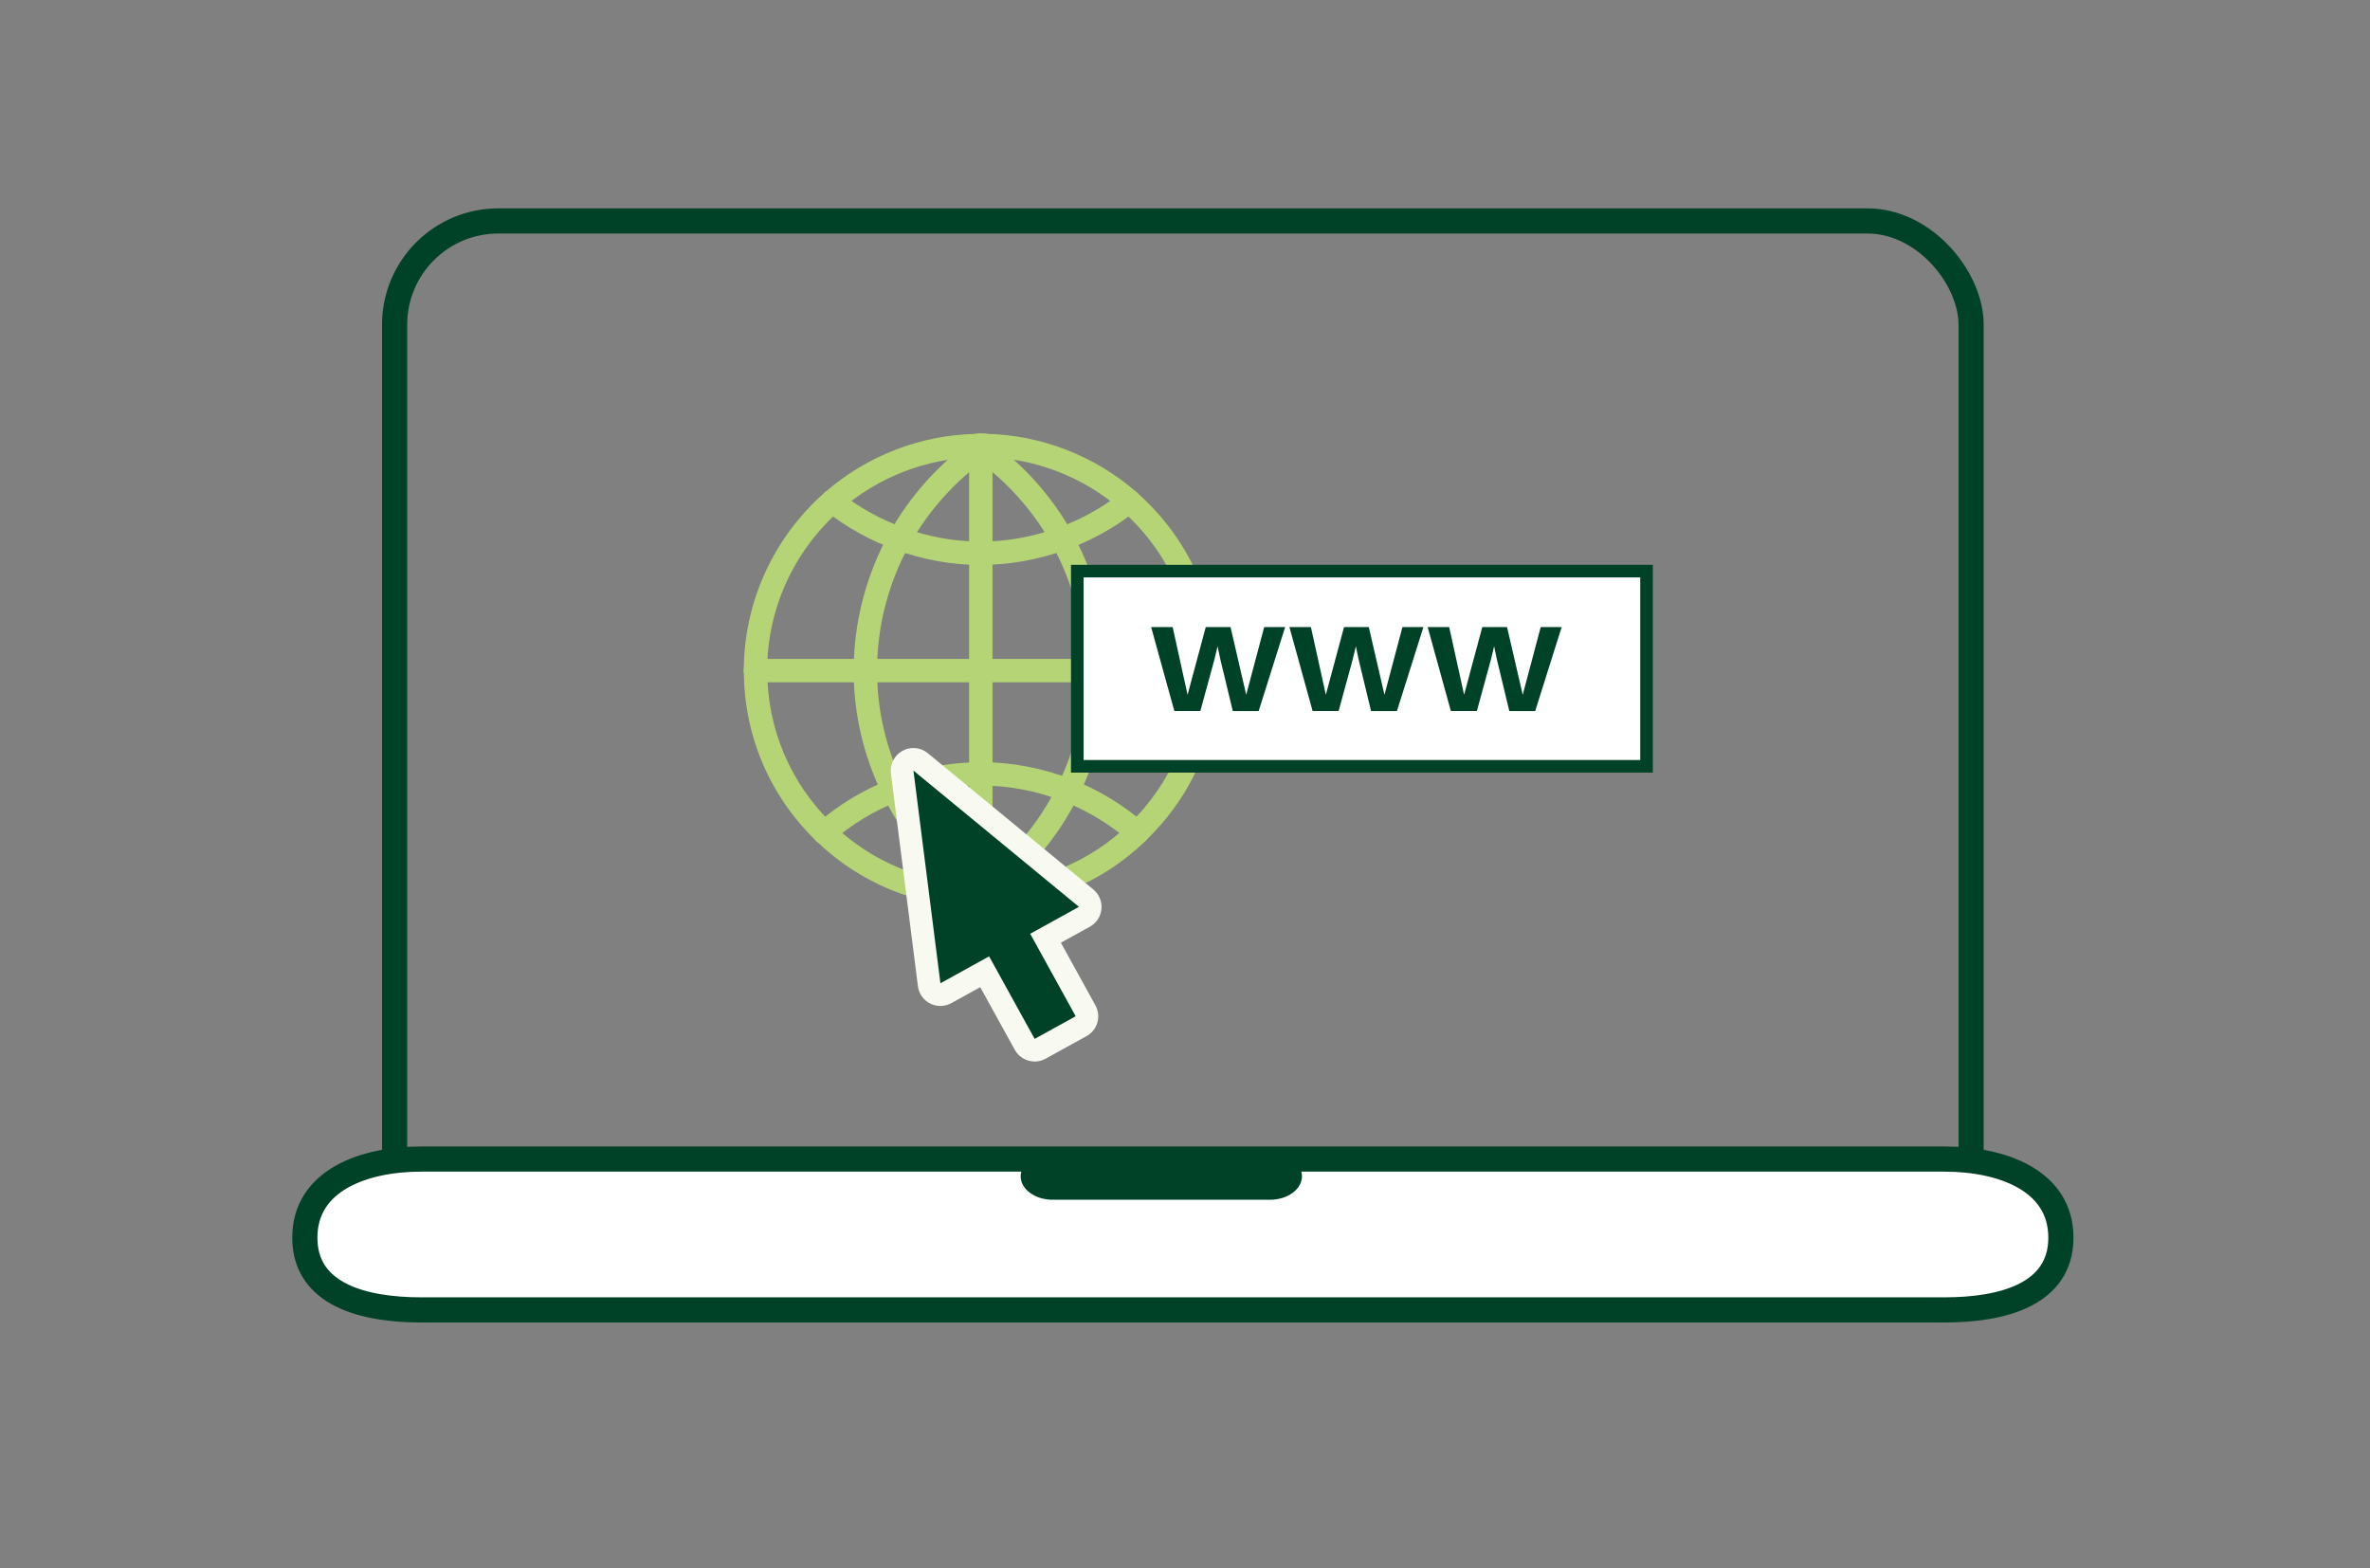 <?xml version="1.0" encoding="UTF-8"?>
<svg width="376.77" height="249.34" data-name="Layer 1" version="1.1" viewBox="0 0 376.77 249.34" xmlns="http://www.w3.org/2000/svg"><rect x="0" y="0" width="376.77" height="249.34" fill="#808080" stroke="none"/><defs><style>.cls-1 {
        fill: #004227;
      }

      .cls-2 {
        stroke-width: 2px;
      }

      .cls-2, .cls-3 {
        fill: #fff;
      }

      .cls-2, .cls-3, .cls-4 {
        stroke: #004227;
        stroke-miterlimit: 10;
      }

      .cls-5 {
        fill: #13222a;
      }

      .cls-3, .cls-4 {
        stroke-width: 4px;
      }

      .cls-6 {
        fill: #f8f9f0;
      }

      .cls-7 {
        fill: #b5d476;
      }

      .cls-4 {
        fill: none;
      }</style></defs><rect class="cls-4" x="62.734" y="35.123" width="250.62" height="168.94" rx="16.49" ry="16.49" style="fill:none;stroke-miterlimit:10;stroke-width:4px;stroke:#004227"/><path class="cls-3" d="m309.14 184.26h-242.19c-9.11 0-18.49 3.38-18.49 12.49s9.38 11.49 18.49 11.49h242.19c9.11 0 18.49-2.38 18.49-11.49s-9.38-12.49-18.49-12.49z" style="fill:#fff;stroke-miterlimit:10;stroke-width:4px;stroke:#004227"/><path class="cls-1" d="m201.89 190.73h-34.54c-2.81 0-5.09-1.67-5.09-3.73s2.28-3.73 5.09-3.73h34.54c2.81 0 5.09 1.67 5.09 3.73s-2.28 3.73-5.09 3.73z" style="fill:#004227"/><g transform="translate(-2.526 -88.197)"><path class="cls-7" d="m159.03 232.46c-1.01 0-1.84-0.81-1.86-1.83s0.8-1.87 1.83-1.89c8.64-0.14 16.82-3.52 23.03-9.53 0.74-0.71 1.91-0.69 2.63 0.05 0.71 0.74 0.69 1.91-0.04 2.63-6.89 6.66-15.97 10.42-25.55 10.57h-0.03z" style="fill:#b5d476"/><path class="cls-7" d="m157.87 160.88c-1.01 0-1.84-0.81-1.86-1.83-0.01-1.03 0.8-1.87 1.83-1.89h0.17c0.15-0.02 0.29-0.03 0.44-0.03 1.03 0 1.86 0.83 1.86 1.86s-0.83 1.86-1.86 1.86h-0.18c-0.13 0.02-0.25 0.03-0.38 0.03h-0.03z" style="fill:#b5d476"/><path class="cls-7" d="m122.63 196.67c-1.03 0-1.86-0.83-1.86-1.86 0-10.82 4.69-21.14 12.86-28.31 0.77-0.68 1.94-0.6 2.62 0.17s0.6 1.94-0.17 2.62c-7.37 6.47-11.6 15.77-11.6 25.51 0 1.03-0.83 1.86-1.86 1.86z" style="fill:#b5d476"/><path class="cls-7" d="m157.87 232.46h-0.03c-9.59-0.15-18.66-3.91-25.55-10.57-0.74-0.71-0.76-1.89-0.04-2.63 0.71-0.74 1.89-0.76 2.63-0.05 6.21 6.01 14.39 9.39 23.03 9.53 1.03 0.02 1.84 0.86 1.83 1.89-0.02 1.02-0.84 1.83-1.86 1.83z" style="fill:#b5d476"/><path class="cls-7" d="m133.58 222.41c-0.46 0-0.93-0.17-1.29-0.52-7.42-7.17-11.51-16.79-11.51-27.08 0-1.03 0.83-1.86 1.86-1.86s1.86 0.83 1.86 1.86c0 9.27 3.69 17.94 10.38 24.41 0.74 0.71 0.76 1.89 0.04 2.63-0.36 0.38-0.85 0.57-1.34 0.57z" style="fill:#b5d476"/><path class="cls-7" d="m158.45 232.49c-0.15 0-0.3-0.01-0.46-0.02h-0.17c-1.03-0.03-1.84-0.88-1.82-1.91 0.02-1.01 0.85-1.82 1.86-1.82h0.04c0.12 0 0.24 0.01 0.36 0.02h0.18c1.03 0.01 1.86 0.84 1.86 1.87s-0.83 1.86-1.86 1.86z" style="fill:#b5d476"/><path class="cls-7" d="m158.45 232.49c-1.03 0-1.86-0.83-1.86-1.86s0.83-1.86 1.86-1.86h0.18c0.12-0.02 0.24-0.03 0.36-0.03 0.97 0 1.87 0.79 1.9 1.82 0.02 1.02-0.79 1.87-1.82 1.9h-0.17c-0.15 0.02-0.3 0.03-0.46 0.03z" style="fill:#b5d476"/><path class="cls-7" d="m182.04 169.76c-0.43 0-0.87-0.15-1.22-0.46-6.04-5.3-13.79-8.29-21.81-8.42-1.02-0.02-1.84-0.86-1.83-1.89 0.02-1.03 0.84-1.81 1.89-1.83 8.9 0.14 17.5 3.46 24.2 9.34 0.77 0.68 0.85 1.85 0.17 2.62-0.37 0.42-0.88 0.63-1.4 0.63z" style="fill:#b5d476"/><path class="cls-7" d="m134.86 169.76c-0.52 0-1.03-0.21-1.4-0.63-0.68-0.77-0.6-1.94 0.17-2.62 6.7-5.88 15.3-9.2 24.2-9.34 1.07-0.04 1.87 0.8 1.89 1.83s-0.8 1.87-1.83 1.89c-8.02 0.13-15.77 3.12-21.81 8.42-0.35 0.31-0.79 0.46-1.22 0.46z" style="fill:#b5d476"/><path class="cls-7" d="m159.03 160.88h-0.03c-0.13 0-0.25-0.01-0.38-0.02h-0.18c-1.03-0.01-1.86-0.84-1.86-1.87s0.83-1.86 1.86-1.86c0.15 0 0.3 0 0.44 0.02h0.17c1.03 0.02 1.84 0.87 1.83 1.89-0.02 1.02-0.84 1.83-1.86 1.83z" style="fill:#b5d476"/><path class="cls-7" d="m183.33 222.41c-0.49 0-0.97-0.19-1.34-0.57-0.71-0.74-0.69-1.91 0.04-2.63 6.69-6.47 10.38-15.13 10.38-24.41 0-9.75-4.23-19.05-11.6-25.51-0.77-0.68-0.85-1.85-0.17-2.62 0.67-0.77 1.85-0.85 2.62-0.17 8.17 7.17 12.86 17.49 12.86 28.31s-4.09 19.9-11.51 27.08c-0.36 0.35-0.83 0.52-1.29 0.52z" style="fill:#b5d476"/><path class="cls-7" d="m145.52 175.7c-0.3 0-0.61-0.07-0.9-0.23-0.9-0.5-1.22-1.63-0.72-2.52 3.27-5.89 7.93-11.08 13.48-15 0.83-0.59 2-0.4 2.59 0.44s0.39 2-0.44 2.59c-5.1 3.61-9.38 8.37-12.38 13.77-0.34 0.61-0.97 0.96-1.63 0.96z" style="fill:#b5d476"/><path class="cls-7" d="m158.45 161.31c-0.58 0-1.16-0.27-1.52-0.79-0.59-0.84-0.39-2 0.45-2.59l0.21-0.16c0.13-0.1 0.26-0.2 0.39-0.29 0.85-0.58 2-0.37 2.58 0.48s0.37 2-0.48 2.58c-0.08 0.05-0.15 0.11-0.22 0.17-0.11 0.09-0.22 0.17-0.34 0.26-0.33 0.23-0.7 0.34-1.07 0.34z" style="fill:#b5d476"/><path class="cls-7" d="m144.57 215.74c-0.68 0-1.35-0.38-1.67-1.04-3.09-6.28-4.66-12.98-4.66-19.89 0-1.03 0.83-1.86 1.86-1.86s1.86 0.83 1.86 1.86c0 6.34 1.44 12.48 4.28 18.25 0.45 0.92 0.08 2.03-0.85 2.49-0.26 0.13-0.54 0.19-0.82 0.19z" style="fill:#b5d476"/><path class="cls-7" d="m159.03 232.46c-0.36 0-0.72-0.1-1.04-0.32-0.14-0.1-0.28-0.2-0.42-0.31l-0.2-0.15c-0.84-0.59-1.04-1.75-0.45-2.59s1.75-1.04 2.59-0.45c0.11 0.08 0.22 0.16 0.33 0.25 0.07 0.06 0.15 0.11 0.22 0.17 0.85 0.57 1.07 1.73 0.5 2.58-0.36 0.53-0.94 0.82-1.54 0.82z" style="fill:#b5d476"/><path class="cls-7" d="m158.45 232.02c-0.37 0-0.75-0.11-1.07-0.34-6.14-4.34-11.15-10.22-14.48-16.98-0.45-0.92-0.07-2.03 0.85-2.49 0.92-0.45 2.03-0.07 2.49 0.85 3.05 6.21 7.65 11.6 13.29 15.59 0.84 0.59 1.04 1.75 0.44 2.59-0.36 0.51-0.94 0.79-1.52 0.79z" style="fill:#b5d476"/><path class="cls-7" d="m140.1 196.67c-1.03 0-1.86-0.83-1.86-1.86 0-7.63 1.96-15.19 5.66-21.87 0.49-0.9 1.63-1.22 2.52-0.72 0.9 0.5 1.22 1.63 0.72 2.53-3.4 6.12-5.19 13.06-5.19 20.06 0 1.03-0.83 1.86-1.86 1.86z" style="fill:#b5d476"/><path class="cls-7" d="m145.52 175.7c-0.21 0-0.42-0.04-0.63-0.11-4.07-1.48-7.84-3.58-11.18-6.24-0.8-0.64-0.94-1.81-0.3-2.61s1.81-0.94 2.61-0.3c3.03 2.41 6.44 4.31 10.14 5.65 0.96 0.35 1.46 1.42 1.11 2.38-0.27 0.76-0.99 1.22-1.75 1.22z" style="fill:#b5d476"/><path class="cls-7" d="m171.38 175.7c-0.76 0-1.47-0.47-1.75-1.22-0.35-0.96 0.15-2.03 1.11-2.38 3.7-1.34 7.11-3.24 10.14-5.65 0.81-0.64 1.97-0.5 2.61 0.3s0.51 1.97-0.3 2.61c-3.35 2.66-7.11 4.76-11.18 6.24-0.21 0.08-0.42 0.11-0.63 0.11z" style="fill:#b5d476"/><path class="cls-7" d="m158.45 178.01c-1.03 0-1.86-0.83-1.86-1.86s0.83-1.86 1.86-1.86c4.14 0 8.28-0.74 12.3-2.2 0.96-0.35 2.03 0.15 2.38 1.11s-0.15 2.03-1.11 2.38c-4.42 1.6-8.99 2.42-13.56 2.42z" style="fill:#b5d476"/><path class="cls-7" d="m158.45 178.01c-4.58 0-9.14-0.81-13.56-2.42-0.96-0.35-1.46-1.42-1.11-2.38s1.42-1.46 2.38-1.11c4.02 1.46 8.16 2.2 12.3 2.2 1.03 0 1.86 0.83 1.86 1.86s-0.83 1.86-1.86 1.86z" style="fill:#b5d476"/><path class="cls-7" d="m183.32 222.41c-0.43 0-0.86-0.15-1.22-0.46-3.11-2.7-6.63-4.84-10.45-6.35-0.95-0.38-1.42-1.45-1.05-2.41 0.37-0.95 1.45-1.42 2.41-1.05 4.22 1.66 8.1 4.02 11.53 7 0.77 0.67 0.86 1.85 0.18 2.62-0.37 0.42-0.88 0.64-1.4 0.64z" style="fill:#b5d476"/><path class="cls-7" d="m172.33 215.74c-0.23 0-0.46-0.04-0.68-0.13-4.26-1.68-8.7-2.53-13.2-2.53-1.03 0-1.86-0.83-1.86-1.86s0.83-1.86 1.86-1.86c4.97 0 9.87 0.94 14.56 2.78 0.95 0.38 1.42 1.45 1.05 2.41-0.29 0.73-0.99 1.18-1.73 1.18z" style="fill:#b5d476"/><path class="cls-7" d="m144.57 215.74c-0.74 0-1.44-0.45-1.73-1.18-0.38-0.95 0.09-2.03 1.05-2.41 4.7-1.85 9.6-2.78 14.57-2.78 1.03 0 1.86 0.83 1.86 1.86s-0.83 1.86-1.86 1.86c-4.5 0-8.94 0.85-13.2 2.53-0.22 0.09-0.45 0.13-0.68 0.13z" style="fill:#b5d476"/><path class="cls-7" d="m133.58 222.41c-0.52 0-1.04-0.22-1.4-0.64-0.67-0.77-0.59-1.95 0.18-2.62 3.43-2.98 7.31-5.34 11.53-7 0.95-0.37 2.03 0.09 2.41 1.05 0.38 0.95-0.09 2.03-1.05 2.41-3.83 1.51-7.35 3.64-10.45 6.35-0.35 0.31-0.79 0.46-1.22 0.46z" style="fill:#b5d476"/><path class="cls-7" d="m176.8 196.67c-1.03 0-1.86-0.83-1.86-1.86 0-7-1.8-13.94-5.19-20.06-0.5-0.9-0.17-2.03 0.72-2.53 0.9-0.5 2.03-0.17 2.52 0.72 3.7 6.67 5.66 14.23 5.66 21.87 0 1.03-0.83 1.86-1.86 1.86z" style="fill:#b5d476"/><path class="cls-7" d="m158.45 161.31c-0.37 0-0.74-0.11-1.06-0.33l-0.36-0.27c-0.07-0.05-0.14-0.11-0.21-0.16-0.84-0.58-1.06-1.74-0.48-2.58 0.58-0.85 1.74-1.06 2.58-0.48 0.13 0.09 0.26 0.19 0.38 0.29l0.21 0.16c0.84 0.59 1.05 1.74 0.46 2.59-0.36 0.52-0.94 0.8-1.53 0.8z" style="fill:#b5d476"/><path class="cls-7" d="m157.87 232.46c-0.6 0-1.18-0.29-1.54-0.82-0.57-0.85-0.35-2 0.5-2.58 0.07-0.05 0.14-0.1 0.21-0.16 0.12-0.09 0.23-0.18 0.35-0.26 0.84-0.58 2-0.38 2.59 0.46 0.58 0.84 0.38 2-0.46 2.59l-0.2 0.15c-0.13 0.1-0.27 0.2-0.41 0.3-0.32 0.22-0.68 0.32-1.04 0.32z" style="fill:#b5d476"/><path class="cls-7" d="m172.33 215.74c-0.28 0-0.56-0.06-0.82-0.19-0.92-0.45-1.3-1.57-0.85-2.49 2.84-5.77 4.28-11.91 4.28-18.25 0-1.03 0.83-1.86 1.86-1.86s1.86 0.83 1.86 1.86c0 6.91-1.57 13.61-4.66 19.89-0.32 0.66-0.98 1.04-1.67 1.04z" style="fill:#b5d476"/><path class="cls-7" d="m158.45 232.02c-0.58 0-1.16-0.27-1.52-0.79-0.59-0.84-0.39-2 0.44-2.59 5.64-3.99 10.23-9.38 13.29-15.59 0.45-0.92 1.57-1.3 2.49-0.85s1.3 1.57 0.85 2.49c-3.33 6.76-8.34 12.64-14.48 16.98-0.33 0.23-0.7 0.34-1.07 0.34z" style="fill:#b5d476"/><path class="cls-7" d="m171.38 175.7c-0.65 0-1.29-0.34-1.63-0.96-3-5.4-7.28-10.17-12.38-13.77-0.84-0.59-1.04-1.75-0.44-2.59 0.59-0.84 1.75-1.04 2.59-0.44 5.55 3.93 10.22 9.12 13.48 15 0.5 0.9 0.17 2.03-0.72 2.53-0.29 0.16-0.59 0.23-0.9 0.23z" style="fill:#b5d476"/><path class="cls-7" d="m140.1 196.67h-17.47c-1.03 0-1.86-0.83-1.86-1.86s0.83-1.86 1.86-1.86h17.47c1.03 0 1.86 0.83 1.86 1.86s-0.83 1.86-1.86 1.86z" style="fill:#b5d476"/><path class="cls-7" d="m176.8 196.67h-18.35c-1.03 0-1.86-0.83-1.86-1.86s0.83-1.86 1.86-1.86h18.35c1.03 0 1.86 0.83 1.86 1.86s-0.83 1.86-1.86 1.86z" style="fill:#b5d476"/><path class="cls-7" d="m158.45 196.67h-18.36c-1.03 0-1.86-0.83-1.86-1.86s0.83-1.86 1.86-1.86h18.36c1.03 0 1.86 0.83 1.86 1.86s-0.83 1.86-1.86 1.86z" style="fill:#b5d476"/><path class="cls-7" d="m193.21 196.67h-16.41c-1.03 0-1.86-0.83-1.86-1.86s0.83-1.86 1.86-1.86h16.41c1.03 0 1.86 0.83 1.86 1.86s-0.83 1.86-1.86 1.86z" style="fill:#b5d476"/><path class="cls-7" d="m158.45 178.01c-1.03 0-1.86-0.83-1.86-1.86v-16.7c0-1.03 0.83-1.86 1.86-1.86s1.86 0.83 1.86 1.86v16.7c0 1.03-0.83 1.86-1.86 1.86z" style="fill:#b5d476"/><path class="cls-7" d="m158.45 196.67c-1.03 0-1.86-0.83-1.86-1.86v-18.66c0-1.03 0.83-1.86 1.86-1.86s1.86 0.83 1.86 1.86v18.66c0 1.03-0.83 1.86-1.86 1.86z" style="fill:#b5d476"/><path class="cls-7" d="m158.45 232.02c-1.03 0-1.86-0.83-1.86-1.86v-18.94c0-1.03 0.83-1.86 1.86-1.86s1.86 0.83 1.86 1.86v18.94c0 1.03-0.83 1.86-1.86 1.86z" style="fill:#b5d476"/><path class="cls-7" d="m158.45 161.31c-1.03 0-1.86-0.83-1.86-1.86v-0.47c0-1.03 0.83-1.86 1.86-1.86s1.86 0.83 1.86 1.86v0.47c0 1.03-0.83 1.86-1.86 1.86z" style="fill:#b5d476"/><path class="cls-7" d="m158.45 213.08c-1.03 0-1.86-0.83-1.86-1.86v-16.41c0-1.03 0.83-1.86 1.86-1.86s1.86 0.83 1.86 1.86v16.41c0 1.03-0.83 1.86-1.86 1.86z" style="fill:#b5d476"/><path class="cls-7" d="m158.45 232.49c-1.03 0-1.86-0.83-1.86-1.86v-0.47c0-1.03 0.83-1.86 1.86-1.86s1.86 0.83 1.86 1.86v0.47c0 1.03-0.83 1.86-1.86 1.86z" style="fill:#b5d476"/></g><rect class="cls-2" x="171.26" y="90.793" width="90.5" height="31.03" style="fill:#fff;stroke-miterlimit:10;stroke-width:2px;stroke:#004227"/><g transform="translate(-2.526 -88.197)"><polygon class="cls-5" points="166.3 236.64 174.05 232.36 147.74 210.7 152.03 244.51 159.77 240.23 167.01 253.35 173.53 249.75" style="fill:#13222a"/><path class="cls-6" d="m167.01 256.95c-1.27 0-2.5-0.67-3.16-1.86l-5.49-9.96-4.6 2.54c-1.04 0.58-2.31 0.6-3.37 0.06s-1.79-1.57-1.94-2.76l-4.29-33.81c-0.19-1.46 0.54-2.89 1.83-3.6s2.89-0.57 4.03 0.37l26.31 21.66c0.92 0.76 1.41 1.92 1.3 3.11s-0.8 2.24-1.85 2.82l-4.6 2.54 5.49 9.96c0.46 0.84 0.57 1.82 0.31 2.74-0.27 0.92-0.88 1.69-1.72 2.15l-6.53 3.6c-0.55 0.3-1.15 0.45-1.74 0.45zm-7.24-20.31c0.34 0 0.67 0.05 1 0.14 0.92 0.27 1.69 0.88 2.15 1.72l5.49 9.96 0.22-0.12-5.49-9.96c-0.96-1.74-0.33-3.93 1.41-4.89l3.11-1.71-15.22-12.53 2.48 19.55 3.11-1.71c0.54-0.3 1.14-0.45 1.74-0.45z" style="fill:#f8f9f0"/><polygon class="cls-1" points="166.3 236.64 174.05 232.36 147.74 210.7 152.03 244.51 159.77 240.23 167.01 253.35 173.53 249.75" style="fill:#004227"/><path class="cls-1" d="m189.22 201.24-3.69-13.35h3.42l2.37 10.76 2.89-10.76h3.94l2.49 10.76 2.86-10.76h3.33l-4.21 13.35h-4.11l-1.98-8.22-0.44-2.08-0.49 2.05-2.25 8.24h-4.13z" style="fill:#004227"/><path class="cls-1" d="m211.2 201.24-3.69-13.35h3.42l2.37 10.76 2.89-10.76h3.94l2.49 10.76 2.86-10.76h3.33l-4.21 13.35h-4.11l-1.98-8.22-0.44-2.08-0.49 2.05-2.25 8.24h-4.13z" style="fill:#004227"/><path class="cls-1" d="m233.18 201.24-3.69-13.35h3.42l2.37 10.76 2.89-10.76h3.94l2.49 10.76 2.86-10.76h3.33l-4.21 13.35h-4.11l-1.98-8.22-0.44-2.08-0.49 2.05-2.25 8.24h-4.13z" style="fill:#004227"/></g><rect width="376.77" height="249.34" rx="16.49" ry="16.49" style="fill-opacity:0"/></svg>
